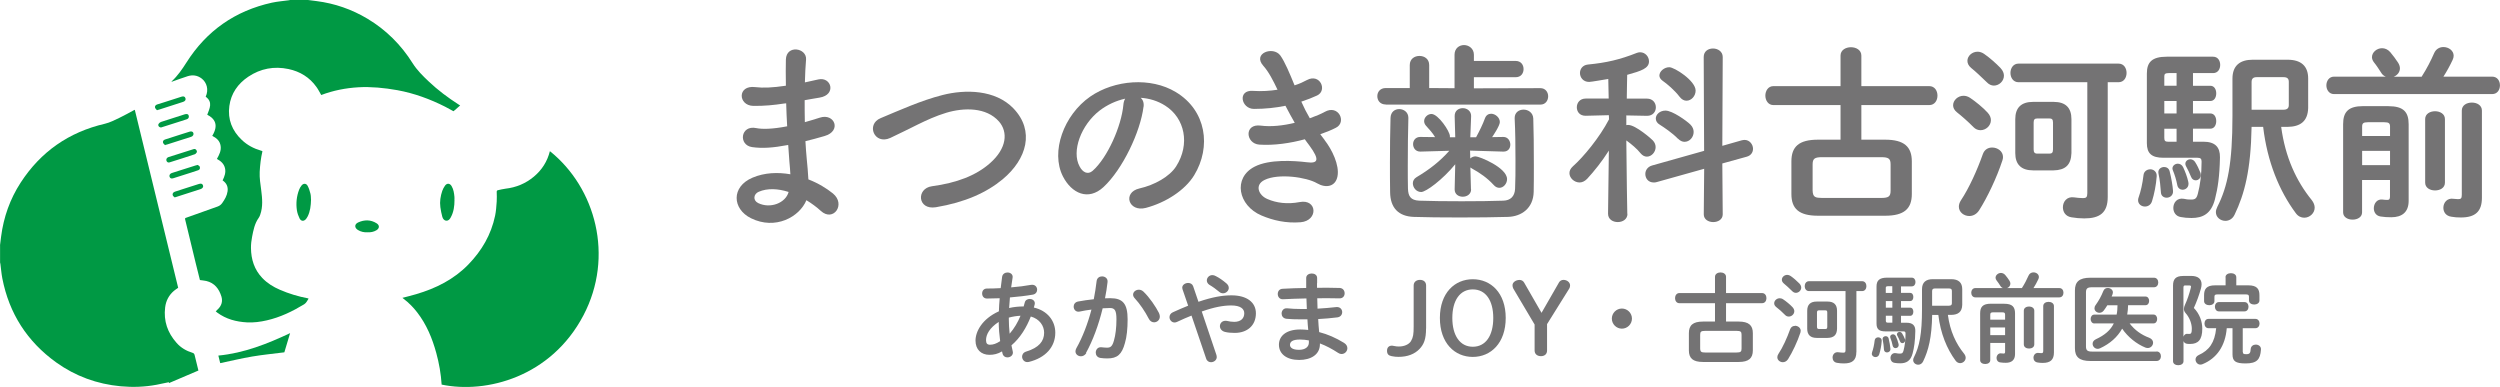 <?xml version="1.0" encoding="UTF-8"?>
<svg id="_レイヤー_2" data-name="レイヤー 2" xmlns="http://www.w3.org/2000/svg" viewBox="0 0 429.93 66.56">
  <defs>
    <style>
      .cls-1 {
        fill: #747374;
      }

      .cls-2 {
        fill: #094;
        fill-rule: evenodd;
      }
    </style>
  </defs>
  <g id="MATSU">
    <g>
      <path class="cls-2" d="M0,42.2c.06-.51.12-1.01.19-1.52.43-3.34,1.53-6.45,3.36-9.27,3.46-5.33,8.3-8.69,14.49-10.13.86-.2,1.67-.63,2.48-1.01.85-.4,1.66-.87,2.49-1.31.05-.02.09-.04.17-.08,2.49,10.21,4.97,20.4,7.46,30.61-.24.17-.49.33-.72.52-.88.75-1.38,1.71-1.52,2.85-.29,2.34.42,4.37,1.97,6.11.73.83,1.67,1.38,2.73,1.7.24.07.33.2.38.44.2.87.42,1.73.64,2.61-1.68.72-3.36,1.44-5.06,2.16,0-.03-.02-.09-.03-.15-.71.15-1.41.31-2.12.44-2.04.38-4.09.45-6.15.26-4.06-.38-7.78-1.73-11.09-4.1-4.99-3.59-8.09-8.41-9.27-14.45-.16-.82-.22-1.65-.33-2.47-.01-.09-.04-.18-.06-.28v-2.95Z"/>
      <path class="cls-2" d="M52.97,0c.49.06.99.12,1.48.19,3.12.4,6.03,1.41,8.73,3.02,3.21,1.92,5.79,4.49,7.78,7.66.75,1.19,1.75,2.18,2.77,3.14,1.57,1.49,3.3,2.78,5.12,3.95.09.06.18.12.28.18-.37.32-.73.63-1.14.99-.38-.21-.89-.5-1.42-.77-2.61-1.32-5.34-2.32-8.22-2.85-1.12-.2-2.26-.36-3.4-.45-1.1-.08-2.22-.12-3.33-.05-2.19.13-4.32.55-6.38,1.33-.27-.46-.5-.94-.81-1.37-1.19-1.68-2.84-2.68-4.82-3.1-2.47-.52-4.8-.09-6.91,1.32-1.8,1.21-2.97,2.88-3.26,5.04-.31,2.29.47,4.25,2.15,5.84.94.89,2.04,1.47,3.28,1.83.06.02.12.04.18.06.03.01.05.03.08.05-.27,1.16-.41,2.34-.47,3.53-.05,1.07.12,2.11.26,3.16.18,1.41.32,2.83-.17,4.22-.07.19-.14.38-.26.54-.7.98-.92,2.13-1.14,3.27-.12.63-.2,1.28-.19,1.93.02,1.94.57,3.7,1.94,5.14.86.9,1.89,1.54,3.03,2.03,1.56.68,3.18,1.16,4.85,1.48.02,0,.03.03.08.06-.23.33-.37.72-.76.96-2.01,1.22-4.1,2.23-6.41,2.76-1.12.26-2.26.41-3.41.35-1.86-.1-3.6-.56-5.12-1.68-.08-.06-.16-.14-.26-.22.12-.12.23-.24.34-.34.67-.62.89-1.39.63-2.23-.41-1.3-1.17-2.31-2.59-2.65-.35-.08-.71-.1-1.1-.16-.23-.94-.48-1.91-.72-2.89-.46-1.9-.92-3.8-1.38-5.7-.15-.6-.28-1.22-.44-1.82-.06-.21.02-.26.18-.31,1.8-.64,3.59-1.29,5.39-1.92.34-.12.59-.31.8-.6.43-.61.81-1.24.92-2,.12-.81-.17-1.43-.85-1.9.32-.66.59-1.33.41-2.1-.18-.77-.72-1.23-1.39-1.59.39-.71.76-1.39.64-2.23-.12-.88-.71-1.37-1.44-1.74,1.13-1.86.46-2.96-.86-3.63.39-1.07,1.01-2.17-.27-3.1.56-1.22.18-2.45-.68-3.12-.73-.56-1.55-.68-2.41-.41-.93.29-1.84.64-2.81.98.05-.07.07-.12.1-.14,1-.93,1.76-2.04,2.49-3.19,3.46-5.46,8.37-8.89,14.69-10.29.96-.21,1.96-.28,2.94-.42.09-.01.18-.04.27-.06h3.01Z"/>
      <path class="cls-2" d="M94.56,25.99c7.88,6.31,11.09,18.1,5.78,28.23-5.57,10.63-16.73,13.52-24.39,11.92-.12-1.84-.43-3.65-.92-5.43-.69-2.53-1.68-4.92-3.3-7.01-.66-.85-1.41-1.62-2.28-2.28-.07-.06-.15-.12-.24-.2.8-.21,1.59-.4,2.36-.63,3.4-1,6.49-2.54,8.99-5.12,2.29-2.36,3.9-5.11,4.58-8.36.17-.8.22-1.64.28-2.46.04-.55.01-1.1,0-1.65,0-.17.05-.26.21-.29.43-.09.86-.21,1.3-.26,1.83-.21,3.47-.89,4.88-2.07,1.39-1.16,2.31-2.61,2.76-4.4Z"/>
      <path class="cls-2" d="M37.55,61.15c4.43-.43,8.43-2.02,12.34-3.86-.33,1.1-.66,2.2-.99,3.3-1.8.23-3.67.41-5.52.72-1.83.31-3.65.75-5.51,1.14-.1-.39-.21-.83-.32-1.3Z"/>
      <path class="cls-2" d="M53.49,34.29c-.03,1.1-.14,2.06-.59,2.95-.07.13-.15.26-.24.38-.37.48-.88.47-1.15-.07-.21-.43-.37-.9-.45-1.37-.18-1.21-.06-2.41.38-3.56.1-.26.24-.5.41-.71.32-.41.8-.41,1.05.04.23.42.37.89.49,1.36.09.36.07.74.09.99Z"/>
      <path class="cls-2" d="M78.16,34.4c0,1.04-.13,2.05-.64,2.98-.16.3-.37.58-.74.57-.39,0-.61-.32-.71-.65-.15-.54-.26-1.11-.34-1.67-.13-.96.02-1.9.33-2.81.11-.32.28-.62.47-.89.34-.47.83-.43,1.13.07.34.57.43,1.21.49,1.85.02.18,0,.36,0,.54Z"/>
      <path class="cls-2" d="M63.22,39.95c-.61.03-1.17-.09-1.67-.4-.62-.38-.61-1,.05-1.3,1.08-.49,2.16-.49,3.18.16.53.34.49.87-.05,1.19-.47.28-.99.38-1.51.34Z"/>
      <path class="cls-2" d="M27,18.96c-.12-.15-.3-.29-.34-.46-.06-.24.1-.45.35-.53.41-.14.83-.26,1.24-.39.99-.32,1.97-.63,2.96-.95.36-.12.58-.03.68.25.1.28-.04.52-.4.64-1.38.45-2.75.89-4.13,1.33-.09.03-.18.04-.28.07-.02.02-.05.04-.07.05Z"/>
      <path class="cls-2" d="M28.39,24.97c-.12-.14-.3-.26-.35-.42-.08-.27.07-.47.34-.56,1-.32,1.99-.64,2.99-.96.41-.13.83-.26,1.24-.39.33-.1.58,0,.65.25.08.27-.08.54-.39.64-.5.16-1.01.32-1.51.48-.87.28-1.73.56-2.6.83-.1.03-.21.05-.31.08-.02.02-.05.04-.07.06Z"/>
      <path class="cls-2" d="M33.86,26.16c-.07.08-.18.3-.34.36-1.45.49-2.92.95-4.38,1.41-.23.07-.42-.05-.51-.27-.1-.25.04-.54.33-.64.44-.15.89-.28,1.33-.42,1-.32,1.99-.64,2.99-.95.31-.1.58.1.59.52Z"/>
      <path class="cls-2" d="M30.04,33.95c-.1-.1-.27-.2-.33-.36-.1-.26.06-.52.35-.62.52-.18,1.05-.34,1.57-.51.86-.27,1.71-.54,2.57-.82.38-.12.61-.05.71.24.1.26-.06.52-.41.64-1.42.46-2.84.91-4.26,1.37-.04.01-.08.02-.21.06Z"/>
      <path class="cls-2" d="M27.71,21.92c-.36,0-.6-.33-.44-.61.09-.15.26-.29.42-.34,1.34-.44,2.69-.87,4.04-1.3.07-.02.14-.04.22-.05.27-.04.48.04.52.33.04.25-.07.46-.32.55-.43.15-.86.28-1.3.42-1,.32-1.99.63-2.99.95-.06.02-.12.04-.15.05Z"/>
      <path class="cls-2" d="M34.01,28.37c.1.08.29.16.34.29.08.24.05.51-.25.61-.42.15-.84.28-1.27.42-1.01.32-2.02.64-3.02.96-.34.11-.55.03-.65-.25-.09-.25.07-.54.37-.64.63-.21,1.27-.4,1.91-.61.73-.23,1.45-.46,2.18-.69.1-.03.2-.05.39-.1Z"/>
    </g>
    <g>
      <g>
        <path class="cls-1" d="M134.87,17.8c-1.77.27-3.47.44-5.34.41-2.62-.07-2.76-3.61.34-3.23,1.4.17,2.96.1,5.28-.24-.03-1.8-.03-3.4,0-4.49.07-2.62,3.61-2.01,3.47-.03-.1,1.23-.17,2.59-.2,3.95.71-.14,1.5-.34,2.31-.51,2.25-.51,3.17,2.66.2,3.13-.92.14-1.77.31-2.55.44,0,1.26,0,2.52.03,3.78.82-.24,1.67-.48,2.59-.78,2.52-.82,3.81,2.31.78,3.17-1.19.34-2.28.65-3.27.88.07,1.16.14,2.21.24,3.2.1.92.2,2.14.27,3.37,1.7.65,3.17,1.57,4.22,2.42,2.28,1.87.07,4.97-2.08,3-.71-.65-1.57-1.29-2.48-1.84-1.19,2.89-5.34,5.17-9.53,3.1-3.23-1.6-3.44-5.41.27-6.98,2.08-.88,4.36-.95,6.5-.58-.03-.71-.1-1.43-.17-2.21-.07-.82-.14-1.77-.2-2.83-2.69.51-4.49.61-6.2.37-2.42-.34-2.01-3.85.71-3.27.99.2,2.69.2,5.31-.31-.07-1.29-.14-2.62-.17-3.95l-.34.03ZM130.48,32.98c-.88.37-1.06,1.46-.1,1.94,2.08,1.02,4.73,0,5.24-1.91-1.84-.58-3.64-.68-5.14-.03Z"/>
        <path class="cls-1" d="M160.94,35.64c-3.17.51-3.4-3.23-.68-3.61,4.29-.58,7.59-1.84,10.01-3.98,2.89-2.55,3.1-5.34,1.53-7.15-2.18-2.48-6.03-2.42-9.09-1.5-1.77.54-3.34,1.26-4.87,2.01-1.53.75-3.06,1.53-4.73,2.31-2.76,1.26-4.22-2.35-1.67-3.4,2.96-1.23,6.98-3.06,10.66-3.98,3.88-.99,9.06-.95,12.19,2.31,3.68,3.85,2.31,8.71-1.87,12.19-2.76,2.28-6.43,3.95-11.47,4.8Z"/>
        <path class="cls-1" d="M196.65,18.38c-.54,4.32-3.61,10.76-6.88,13.79-2.62,2.42-5.48,1.09-6.98-1.84-2.14-4.22.14-10.55,4.7-13.72,4.19-2.89,10.42-3.37,14.71-.78,5.28,3.17,6.13,9.43,3.17,14.3-1.6,2.62-4.94,4.73-8.31,5.62-3,.78-4.05-2.66-1.12-3.34,2.59-.58,5.21-2.04,6.33-3.81,2.42-3.81,1.5-8.27-1.87-10.42-1.33-.85-2.76-1.26-4.22-1.36.37.34.58.88.48,1.57ZM189.1,19.02c-3.17,2.45-4.87,6.98-3.44,9.6.51.99,1.4,1.5,2.25.75,2.55-2.25,4.94-7.66,5.28-11.34.03-.41.14-.78.31-1.06-1.57.34-3.1,1.06-4.39,2.04Z"/>
        <path class="cls-1" d="M227.8,24.1c1.23,1.57,2.59,4.29,2.21,6.23-.34,1.77-1.97,2.08-3.51,1.19-1.8-1.06-6.64-1.74-9.02-.58-1.77.85-1.06,2.66.51,3.3,1.5.65,3.4.92,5.52.51,3.03-.58,3.23,3.2.17,3.47-2.52.2-4.73-.31-6.74-1.16-4.02-1.7-4.97-6.47-1.16-8.41,2.52-1.29,6.71-1.02,8.95-.75,1.84.24,2.38-.27.41-2.93-.24-.34-.51-.65-.75-1.02-2.49.68-5.31,1.09-7.83.92-2.35-.17-2.65-3.64.24-3.27,1.77.24,3.91,0,5.86-.48-.51-.89-1.05-1.87-1.6-2.93-1.63.34-3.47.54-5.41.54-2.21,0-2.89-3.3-.17-3.1,1.5.1,2.93,0,4.22-.2-.75-1.57-1.5-3.06-2.45-4.12-1.91-2.14,1.7-3.44,2.93-1.77.78,1.09,1.6,3.06,2.45,5.14.85-.27,1.57-.61,2.14-.92,2.25-1.19,3.54,1.8,1.74,2.66-.78.37-1.67.71-2.72,1.06.44.99.92,1.94,1.46,2.86,1.05-.37,1.94-.75,2.55-1.09,2.38-1.36,3.85,1.77,1.94,2.72-.71.37-1.63.75-2.69,1.12.24.34.51.65.75.99Z"/>
        <path class="cls-1" d="M238.32,17.97c-.99,0-1.46-.71-1.46-1.43s.48-1.4,1.46-1.4h4.12v-3.95c0-1.06.82-1.57,1.67-1.57s1.67.51,1.67,1.57v3.95l4.36.03v-5.75c0-1.12.82-1.67,1.63-1.67s1.7.58,1.7,1.67v1.06h7.18c.92,0,1.36.68,1.36,1.4s-.44,1.4-1.36,1.4h-7.18v1.91l11.44-.03c.88,0,1.33.71,1.33,1.4,0,.71-.44,1.43-1.33,1.43h-26.59ZM242.2,20.28c-.07,2.31-.1,5.45-.1,8.2,0,1.46,0,2.86.03,3.95.04,1.29.44,2.01,1.94,2.08,1.87.07,4.6.1,7.29.1s5.34-.03,7.15-.1c1.26-.03,1.97-.75,2.04-2.01.07-1.4.07-3.13.07-4.9,0-2.49-.03-5.11-.14-7.22v-.1c0-.95.75-1.43,1.53-1.43s1.63.51,1.67,1.53c.07,1.87.1,5.04.1,8.1,0,1.6,0,3.2-.03,4.53-.07,2.79-2.08,4.22-4.43,4.29-2.21.07-5.28.1-8.31.1s-5.92-.03-7.9-.1c-2.59-.1-4.02-1.53-4.05-4.25-.03-1.57-.03-3.27-.03-5.07,0-2.55.03-5.21.1-7.69.03-1.06.75-1.53,1.5-1.53s1.57.51,1.57,1.5v.03ZM252.99,32.57c0,.82-.71,1.26-1.43,1.26s-1.4-.41-1.4-1.26v-.03l.1-4.29c-2.18,2.66-5.04,4.77-5.86,4.77s-1.43-.75-1.43-1.5c0-.37.17-.78.65-1.06,2.25-1.33,4.05-2.76,5.62-4.53l-4.97.14h-.03c-.82,0-1.23-.65-1.23-1.29,0-.61.41-1.23,1.23-1.23h.03l2.52.03c-.41-.71-.99-1.33-1.57-1.97-.2-.24-.31-.51-.31-.78,0-.65.61-1.23,1.26-1.23,1.16,0,3.17,3,3.17,3.81v.2h.92l-.1-3.61c-.03-1.02.75-1.4,1.4-1.4.71,0,1.43.48,1.43,1.33v.07l-.14,3.61h.99c.58-1.06,1.19-2.31,1.53-3.27.2-.54.61-.78,1.06-.78.71,0,1.5.65,1.5,1.43,0,.65-1.26,2.49-1.33,2.59l1.91-.03h.03c.78,0,1.19.68,1.19,1.33,0,.61-.37,1.19-1.16,1.19h-.07l-5.69-.17.03,1.36c.24-.24.58-.37.92-.37.65,0,5.41,1.94,5.41,3.91,0,.78-.61,1.5-1.33,1.5-.31,0-.68-.14-.99-.51-1.09-1.19-2.38-2.08-3.68-2.79-.1-.07-.24-.14-.31-.2l.1,3.74v.03Z"/>
        <path class="cls-1" d="M279.88,36.76c0,.95-.82,1.43-1.67,1.43s-1.67-.48-1.67-1.43v-.03l.14-10.83c-1.16,1.84-2.52,3.54-3.75,4.87-.41.41-.85.61-1.29.61-.92,0-1.74-.78-1.74-1.6,0-.41.17-.78.58-1.16,1.84-1.63,4.6-4.97,6.23-8.1l-.03-.71-3.98.1h-.03c-1.02,0-1.5-.71-1.5-1.46s.51-1.5,1.53-1.5h3.95l-.07-3.37c-.65.1-2.93.51-3.3.51-1.02,0-1.57-.78-1.57-1.53,0-.68.44-1.36,1.36-1.46,3.2-.31,5.51-.85,8.44-2.01.2-.07.37-.1.54-.1.89,0,1.53.75,1.53,1.57,0,1.19-1.29,1.63-3.75,2.31-.03.71-.03,2.25-.07,4.09h3.47c1.02,0,1.53.75,1.53,1.5s-.51,1.46-1.5,1.46h-.04l-3.54-.07v1.67c.14-.03.24-.03.34-.03,1.26,0,4.05,2.45,4.22,2.66.34.37.48.75.48,1.16,0,.85-.71,1.63-1.5,1.63-.37,0-.75-.17-1.09-.58-.58-.75-1.6-1.6-2.45-2.21.03,5.14.17,12.6.17,12.6v.03ZM293.06,29.03l-8.14,2.28c-.2.07-.37.07-.54.07-.92,0-1.43-.71-1.43-1.46,0-.61.37-1.23,1.16-1.46l8.95-2.52-.07-16.14c0-.99.78-1.46,1.6-1.46s1.67.51,1.67,1.46l-.07,15.28,3.34-.95c.17-.03.34-.07.48-.07.88,0,1.46.78,1.46,1.53,0,.58-.34,1.16-1.09,1.36l-4.19,1.16.07,8.75c0,.89-.82,1.33-1.63,1.33s-1.63-.44-1.63-1.33l.07-7.83ZM288.56,23.86c-.99-1.02-2.38-1.94-3.13-2.42-.48-.27-.68-.68-.68-1.06,0-.68.68-1.36,1.67-1.36,1.19,0,3.64,1.77,4.26,2.38.41.41.58.85.58,1.29,0,.92-.71,1.7-1.57,1.7-.37,0-.75-.17-1.12-.54ZM288.84,16.64c-.85-1.12-2.14-2.21-2.93-2.76-.37-.27-.54-.58-.54-.89,0-.71.82-1.43,1.7-1.43s4.53,2.32,4.53,4.02c0,.95-.75,1.74-1.57,1.74-.41,0-.82-.2-1.19-.68Z"/>
      </g>
      <g>
        <path class="cls-1" d="M324.2,24.02c3.26,0,4.58,1.22,4.58,3.74v5.6c0,2.53-1.31,3.74-4.58,3.74h-11.55c-3.3,0-4.58-1.22-4.58-3.74v-5.6c0-2.53,1.28-3.74,4.58-3.74h3.87v-5.95h-11.55c-.9,0-1.38-.83-1.38-1.63s.48-1.63,1.38-1.63h11.55v-5.25c0-.96.9-1.44,1.79-1.44s1.79.48,1.79,1.44v5.25h11.68c.93,0,1.41.8,1.41,1.63s-.48,1.63-1.41,1.63h-11.68v5.95h4.1ZM323.53,34.04c1.31,0,1.6-.29,1.6-1.28v-4.45c0-.99-.29-1.28-1.6-1.28h-10.21c-1.31,0-1.6.29-1.6,1.28v4.45c.03,1.22.54,1.25,1.6,1.28h10.21Z"/>
        <path class="cls-1" d="M341.8,19.35c.42.45.58.9.58,1.31,0,.96-.86,1.73-1.79,1.73-.42,0-.86-.16-1.22-.54-.83-.86-2.08-1.95-2.82-2.53-.48-.38-.67-.8-.67-1.22,0-.86.83-1.63,1.79-1.63.35,0,.74.1,1.12.35.96.64,2.21,1.66,3.01,2.53ZM342.6,25.37c.93,0,1.86.64,1.86,1.63,0,.19-.03.38-.1.58-.96,2.94-2.59,6.37-4,8.58-.45.7-1.09.99-1.7.99-.93,0-1.79-.67-1.79-1.6,0-.35.1-.7.35-1.09,1.41-2.11,2.82-5.25,3.78-7.97.29-.8.93-1.12,1.6-1.12ZM344.04,11.71c.42.45.58.9.58,1.31,0,.93-.83,1.7-1.73,1.7-.42,0-.86-.19-1.25-.61-.9-.86-1.89-1.82-2.66-2.43-.45-.38-.64-.8-.64-1.22,0-.83.8-1.57,1.76-1.57.35,0,.77.13,1.12.38.93.64,2.02,1.6,2.82,2.43ZM362.47,33.88c0,2.72-1.38,3.68-4.03,3.68-.74,0-1.44-.06-2.21-.19-1.02-.16-1.47-.93-1.47-1.73,0-.93.67-1.89,1.92-1.7.45.06.99.13,1.54.13s.74-.16.74-.86V14.14h-11.84c-.9,0-1.38-.8-1.38-1.6s.48-1.6,1.38-1.6h17.21c.93,0,1.38.8,1.38,1.6s-.45,1.6-1.38,1.6h-1.86v19.74ZM349.64,29.3c-2.05,0-3.07-1.02-3.07-2.98v-5.82c0-1.98,1.02-2.98,3.07-2.98h3.52c2.05,0,3.07.99,3.07,2.98v5.82c-.06,2.05-1.06,2.94-3.07,2.98h-3.52ZM352.42,26.42c.45,0,.64-.16.64-.74v-4.61c0-.54-.19-.7-.64-.7h-2.02c-.48,0-.67.16-.67.7v4.61c0,.48.13.74.64.74h2.05Z"/>
        <path class="cls-1" d="M369.77,29.11c.58,0,1.18.42,1.12,1.22-.1,1.47-.42,3.04-.8,4.26-.19.64-.7.93-1.22.93-.61,0-1.18-.42-1.18-1.09,0-.16.03-.32.1-.51.35-.96.67-2.37.83-3.78.06-.67.61-1.02,1.15-1.02ZM377.13,14.75h2.98c.7,0,1.02.64,1.02,1.31s-.32,1.31-1.02,1.31h-2.98v2.14h2.98c.7,0,1.02.64,1.02,1.31s-.32,1.31-1.02,1.31h-2.98v2.24h1.79c2.02,0,2.88.93,2.85,2.69-.06,3.3-.38,5.34-.86,7.2-.64,2.5-2.08,3.23-4.03,3.23-.74,0-1.28-.06-1.82-.16-.9-.13-1.31-.86-1.31-1.57,0-.9.64-1.79,1.82-1.57.38.1.77.13,1.22.13.7,0,.96-.16,1.18-1.02.38-1.44.64-3.23.64-5.5,0-.48-.16-.67-.7-.67h-5.86c-2.02,0-2.85-.74-2.85-2.5v-12c0-1.92.86-2.88,3.42-2.88h7.97c.83,0,1.22.7,1.22,1.41s-.38,1.41-1.22,1.41h-3.46v2.18ZM373.7,32.82c.06.77-.54,1.18-1.09,1.18-.48,0-.96-.29-.99-.9-.06-.93-.19-2.21-.42-3.26-.16-.7.42-1.12.96-1.12.42,0,.83.22.96.74.29,1.15.51,2.43.58,3.36ZM372.97,12.57c-.61,0-.77.16-.77.54v1.63h2.11v-2.18h-1.34ZM374.31,19.51v-2.14h-2.11v2.14h2.11ZM374.31,22.14h-2.11v1.57c0,.54.16.67.77.67h1.34v-2.24ZM376.33,31.29c.19.86-.42,1.34-.99,1.34-.38,0-.8-.26-.9-.77-.19-.99-.48-1.89-.74-2.5-.06-.13-.1-.29-.1-.38,0-.51.48-.83.93-.83.35,0,.7.19.9.58.35.77.7,1.63.9,2.56ZM378.41,29.69c.06.16.06.29.06.42,0,.54-.42.9-.86.9-.32,0-.64-.16-.8-.58-.29-.74-.58-1.28-.86-1.82-.1-.16-.13-.32-.13-.45,0-.45.42-.77.86-.77.29,0,.61.16.8.45.38.58.7,1.28.93,1.86ZM387.21,21.82c-.13,7.46-1.22,11.55-2.91,15.07-.35.77-.99,1.09-1.6,1.09-.83,0-1.63-.61-1.63-1.5,0-.29.1-.61.26-.93,1.76-3.46,2.59-7.46,2.59-15.62v-6.4c0-2.27,1.31-3.26,3.49-3.26h5.98c2.34,0,3.55,1.09,3.55,3.23v5.06c-.06,2.3-1.34,3.23-3.55,3.26h-1.09c.7,5.25,2.62,9.34,5.25,12.58.35.45.51.9.51,1.31,0,.96-.86,1.73-1.79,1.73-.51,0-1.06-.22-1.47-.8-2.85-3.84-4.9-8.86-5.6-14.82h-1.98ZM392.68,18.87c.64,0,.93-.26.93-.8v-4c0-.54-.26-.8-.9-.8h-4.64c-.58,0-.86.26-.86.83v4.77h5.47Z"/>
        <path class="cls-1" d="M416.46,13.18c.9-1.41,1.57-2.72,2.14-4.03.32-.74.96-1.06,1.6-1.06.9,0,1.76.61,1.76,1.5,0,.22-.06.48-.19.74-.48,1.02-.99,1.95-1.57,2.85h8.38c.9,0,1.34.74,1.34,1.5s-.45,1.5-1.34,1.5h-27.2c-.86,0-1.31-.77-1.31-1.5s.45-1.5,1.31-1.5h8.9c-.32-.13-.61-.35-.8-.7-.38-.58-.8-1.25-1.25-1.79-.22-.29-.32-.61-.32-.86,0-.83.83-1.54,1.73-1.54.48,0,.99.19,1.41.67.54.64.96,1.22,1.38,1.86.19.32.29.64.29.93,0,.67-.48,1.22-1.06,1.44h4.8ZM410.76,18.26c2.56,0,3.46.99,3.46,3.1v13.18c0,1.95-1.15,2.82-2.98,2.82-.7,0-1.25-.03-1.86-.13-.8-.13-1.15-.77-1.15-1.41,0-.8.54-1.63,1.5-1.5.26.03.51.06.8.06.35,0,.48-.13.48-.58v-2.85h-4.8v5.57c0,.83-.8,1.25-1.63,1.25s-1.63-.42-1.63-1.25v-15.17c0-2.11.9-3.1,3.46-3.1h4.35ZM407.21,21.02c-.8,0-.99.19-.99.77v1.6h4.8v-1.6c0-.58-.19-.77-.99-.77h-2.82ZM411.02,25.94h-4.8v2.46h4.8v-2.46ZM417.06,20.47c0-.9.86-1.34,1.7-1.34s1.7.45,1.7,1.34v10.94c0,.9-.83,1.34-1.7,1.34s-1.7-.45-1.7-1.34v-10.94ZM426.82,34.01c0,2.37-1.15,3.39-3.62,3.39-.67,0-1.02-.03-1.63-.13-.96-.13-1.38-.83-1.38-1.54,0-.86.64-1.73,1.76-1.54.29.03.58.06.77.06.48,0,.64-.13.64-.74v-14.49c0-.93.86-1.38,1.73-1.38s1.73.45,1.73,1.38v14.98Z"/>
      </g>
    </g>
    <g>
      <path class="cls-1" d="M171.78,53.57c.02-.76.07-1.53.14-2.28-.78.03-1.53.05-2.19.05-.56,0-.83-.42-.83-.87s.27-.85.83-.85c.71,0,1.53-.02,2.36-.07.07-.63.15-1.28.25-1.96.08-.49.51-.73.92-.73.49,0,.97.32.88.88-.08.58-.17,1.14-.25,1.68,1.24-.1,2.45-.25,3.4-.43.7-.12,1.07.36,1.07.83,0,.37-.24.77-.75.85-1.12.2-2.52.36-3.93.48-.03.59-.1,1.21-.14,1.82.82-.19,1.67-.27,2.5-.27.07-.22.14-.44.19-.68.1-.42.48-.61.85-.61.44,0,.88.27.88.75,0,.07-.02.14-.03.22-.05.17-.08.34-.14.51,2.35.54,3.69,2.29,3.69,4.32,0,2.48-1.7,4.33-4.54,5.03-.08.02-.19.03-.27.03-.54,0-.9-.46-.9-.94,0-.36.22-.73.73-.88,2.16-.66,3.06-1.77,3.06-3.23,0-1.17-.76-2.36-2.29-2.79-.73,1.87-1.8,3.66-3.33,4.96.07.36.14.7.22,1.02.02.07.03.15.03.22,0,.53-.49.83-.95.83-.36,0-.7-.19-.82-.61-.03-.14-.07-.29-.1-.42-.73.44-1.43.59-2.16.59-1.44,0-2.4-.92-2.4-2.45s1.1-3.71,4.01-5.03ZM170.28,59.28c.51,0,1-.15,1.72-.61-.15-1.1-.24-2.21-.25-3.31-1.56,1.02-2.18,2.16-2.18,3.13.02.54.14.78.71.8ZM175.5,54.3c-.68.03-1.34.14-2.01.32v.29c0,.77.05,1.62.14,2.48.8-.92,1.41-1.97,1.87-3.09Z"/>
      <path class="cls-1" d="M186.81,60.73c-.24.37-.58.54-.92.54-.49,0-.94-.34-.94-.85,0-.15.05-.34.15-.53,1.07-1.89,1.96-4.21,2.6-6.65-.7.08-1.38.2-2.02.34-.66.14-1.04-.36-1.04-.85,0-.39.24-.78.76-.88.87-.17,1.8-.29,2.7-.39.2-1.04.37-2.09.49-3.13.07-.54.49-.8.93-.8.51,0,1.02.34.95.97-.1.92-.25,1.87-.44,2.8.34-.02.65-.02.92-.02,2.18,0,2.97.99,2.97,3.65,0,1.6-.15,3.03-.46,4.06-.53,1.96-1.31,2.65-3.03,2.65-.41,0-.83-.03-1.16-.08-.58-.08-.83-.51-.83-.92,0-.51.36-1,1-.92.32.03.58.07.93.07.59,0,.9-.19,1.19-1.19.29-.97.44-2.29.44-3.69,0-1.53-.29-1.94-1.11-1.94-.37,0-.8.02-1.26.05-.68,2.8-1.68,5.54-2.87,7.68ZM199.32,53.86c.1.2.14.41.14.58,0,.59-.48.99-.99.99-.34,0-.71-.19-.93-.65-.63-1.22-1.51-2.53-2.41-3.5-.19-.2-.27-.43-.27-.61,0-.48.48-.85.99-.85.27,0,.54.1.78.32,1.07,1.02,2.12,2.58,2.7,3.72Z"/>
      <path class="cls-1" d="M204.91,54.27c-.76.31-1.6.66-2.5,1.09-.15.07-.29.1-.42.1-.51,0-.87-.46-.87-.92,0-.32.17-.65.56-.83.97-.44,1.84-.82,2.65-1.14l-.97-2.82c-.03-.1-.05-.19-.05-.27,0-.51.53-.82,1.02-.82.36,0,.71.17.85.54l.92,2.7c2.43-.83,4.15-1.11,5.68-1.11,2.67,0,4.2,1.22,4.2,3.09,0,2.12-1.51,3.37-3.64,3.37-.68,0-1.19-.05-1.68-.17-.59-.15-.87-.58-.87-.99,0-.48.36-.92.95-.92.1,0,.2,0,.32.03.34.08.76.15,1.19.15,1.09,0,1.73-.56,1.73-1.48,0-.76-.65-1.34-2.24-1.34-1.34,0-2.89.27-5.07,1.04l2.53,7.5c.03.12.05.22.05.32,0,.54-.49.9-.99.9-.34,0-.7-.19-.83-.61l-2.53-7.43ZM211.32,49.49c0,.51-.46.95-.99.95-.22,0-.46-.07-.68-.27-.53-.44-1.04-.82-1.67-1.19-.31-.2-.44-.49-.44-.75,0-.48.41-.92.95-.92.19,0,.39.05.59.17.63.32,1.12.66,1.84,1.26.27.24.39.49.39.75Z"/>
      <path class="cls-1" d="M226.49,48.71v.78c1.36-.02,2.7,0,3.88.03.58.02.87.46.87.92s-.29.87-.87.87c-1.14-.03-2.46-.03-3.84-.02,0,.59.02,1.19.05,1.79,1.12-.07,2.21-.15,3.2-.27.68-.07,1.04.39,1.04.87,0,.41-.27.83-.83.9-1.04.14-2.16.22-3.3.29.03.75.1,1.5.17,2.24,1.45.37,2.89,1,4.27,1.85.41.25.58.59.58.92,0,.53-.44,1-1,1-.19,0-.37-.05-.58-.19-1.04-.68-2.09-1.24-3.14-1.63v.12c0,1.84-1.6,2.72-3.57,2.72-2.16,0-3.48-1.04-3.48-2.62,0-1.48,1.22-2.62,3.66-2.62.46,0,.9.03,1.38.08-.05-.61-.12-1.22-.14-1.82h-.97c-1.02,0-2.06-.03-2.65-.1-.56-.07-.82-.49-.82-.9,0-.48.34-.97.97-.9.63.07,1.48.12,2.45.12h.92c-.03-.61-.05-1.21-.07-1.82-1.44.03-2.86.08-4.05.14-.58.02-.88-.44-.88-.9s.27-.88.85-.9c1.19-.07,2.6-.12,4.04-.14v-1.72c0-.51.48-.77.95-.77s.93.25.93.77v.9ZM225.09,58.91v-.37c-.53-.1-1.02-.15-1.53-.15-1.33,0-1.72.41-1.72.92,0,.46.44.85,1.55.85s1.7-.53,1.7-1.24Z"/>
      <path class="cls-1" d="M245.24,56.49c0,1.82-.36,2.72-1.12,3.52-.83.87-2.04,1.36-3.62,1.36-.36,0-.76-.03-1.17-.12-.54-.1-.8-.36-.8-.93s.32-.88.87-.88c.2,0,.56.15,1.16.15.95,0,1.75-.37,2.09-.93.39-.66.46-1.22.46-2.52v-7.04c0-.63.48-.97,1.09-.97s1.05.34,1.05.97v7.39Z"/>
      <path class="cls-1" d="M247.62,54.68c0-4.33,2.57-6.66,5.66-6.66s5.66,2.33,5.66,6.66-2.57,6.7-5.66,6.7-5.66-2.35-5.66-6.7ZM256.8,54.68c0-3.03-1.31-4.91-3.52-4.91s-3.52,1.89-3.52,4.91,1.31,4.95,3.52,4.95,3.52-1.89,3.52-4.95Z"/>
      <path class="cls-1" d="M260.25,49.63c-.1-.17-.14-.37-.14-.59,0-.46.53-.9,1.22-.9.34,0,.63.19.78.46l2.99,5.2,3.01-5.24c.14-.24.41-.43.76-.43.63,0,1.14.44,1.14.95,0,.22-.05.39-.14.54l-3.82,6.12v4.54c0,.63-.44.97-1.05.97s-1.09-.34-1.09-.97v-4.47l-3.67-6.19Z"/>
      <path class="cls-1" d="M280.65,54.79c0,.95-.78,1.73-1.73,1.73s-1.73-.78-1.73-1.73.78-1.73,1.73-1.73,1.73.78,1.73,1.73Z"/>
      <path class="cls-1" d="M299.01,55.3c1.73,0,2.43.65,2.43,1.99v2.97c0,1.34-.7,1.99-2.43,1.99h-6.14c-1.75,0-2.43-.65-2.43-1.99v-2.97c0-1.34.68-1.99,2.43-1.99h2.06v-3.16h-6.14c-.48,0-.73-.44-.73-.87s.26-.87.73-.87h6.14v-2.79c0-.51.48-.76.95-.76s.95.25.95.76v2.79h6.2c.49,0,.75.42.75.87s-.25.87-.75.87h-6.2v3.16h2.18ZM298.65,60.62c.7,0,.85-.15.85-.68v-2.36c0-.53-.15-.68-.85-.68h-5.42c-.7,0-.85.15-.85.68v2.36c.02.65.29.66.85.68h5.42Z"/>
      <path class="cls-1" d="M308.26,52.82c.22.24.31.48.31.7,0,.51-.46.92-.95.92-.22,0-.46-.08-.65-.29-.44-.46-1.1-1.04-1.5-1.34-.25-.2-.36-.42-.36-.65,0-.46.44-.87.95-.87.19,0,.39.05.6.19.51.34,1.17.88,1.6,1.34ZM308.68,56.02c.49,0,.99.34.99.87,0,.1-.02.2-.05.31-.51,1.56-1.38,3.38-2.12,4.56-.24.37-.58.53-.9.53-.49,0-.95-.36-.95-.85,0-.19.05-.37.19-.58.75-1.12,1.5-2.79,2.01-4.23.15-.42.49-.59.85-.59ZM309.45,48.76c.22.24.31.48.31.7,0,.49-.44.9-.92.9-.22,0-.46-.1-.66-.32-.48-.46-1-.97-1.41-1.29-.24-.2-.34-.42-.34-.65,0-.44.42-.83.93-.83.19,0,.41.07.59.2.49.34,1.07.85,1.5,1.29ZM319.24,60.54c0,1.44-.73,1.96-2.14,1.96-.39,0-.76-.03-1.17-.1-.54-.08-.78-.49-.78-.92,0-.49.36-1,1.02-.9.24.03.53.07.82.07s.39-.08.39-.46v-10.13h-6.29c-.48,0-.73-.42-.73-.85s.25-.85.73-.85h9.15c.49,0,.73.42.73.85s-.24.85-.73.85h-.99v10.49ZM312.42,58.11c-1.09,0-1.63-.54-1.63-1.58v-3.09c0-1.05.54-1.58,1.63-1.58h1.87c1.09,0,1.63.53,1.63,1.58v3.09c-.03,1.09-.56,1.56-1.63,1.58h-1.87ZM313.9,56.58c.24,0,.34-.08.34-.39v-2.45c0-.29-.1-.37-.34-.37h-1.07c-.25,0-.36.09-.36.37v2.45c0,.25.07.39.34.39h1.09Z"/>
      <path class="cls-1" d="M323.01,58.01c.31,0,.63.22.59.65-.05.78-.22,1.61-.42,2.26-.1.34-.37.49-.65.49-.32,0-.63-.22-.63-.58,0-.08.02-.17.05-.27.19-.51.36-1.26.44-2.01.03-.36.32-.54.61-.54ZM326.92,50.37h1.58c.37,0,.54.34.54.7s-.17.7-.54.7h-1.58v1.14h1.58c.37,0,.54.34.54.7s-.17.7-.54.7h-1.58v1.19h.95c1.07,0,1.53.49,1.51,1.43-.03,1.75-.2,2.84-.46,3.83-.34,1.33-1.11,1.72-2.14,1.72-.39,0-.68-.03-.97-.08-.48-.07-.7-.46-.7-.83,0-.48.34-.95.97-.83.2.05.41.07.65.07.37,0,.51-.08.63-.54.2-.77.34-1.72.34-2.92,0-.25-.08-.36-.37-.36h-3.11c-1.07,0-1.51-.39-1.51-1.33v-6.38c0-1.02.46-1.53,1.82-1.53h4.23c.44,0,.65.37.65.75s-.2.75-.65.75h-1.84v1.16ZM325.1,59.98c.03.41-.29.63-.58.63-.25,0-.51-.15-.53-.48-.03-.49-.1-1.17-.22-1.73-.08-.37.22-.59.51-.59.22,0,.44.12.51.39.15.61.27,1.29.31,1.79ZM324.71,49.22c-.32,0-.41.08-.41.29v.87h1.12v-1.16h-.71ZM325.43,52.91v-1.14h-1.12v1.14h1.12ZM325.43,54.3h-1.12v.83c0,.29.08.36.41.36h.71v-1.19ZM326.5,59.16c.1.46-.22.71-.53.71-.2,0-.42-.14-.48-.41-.1-.53-.26-1-.39-1.33-.03-.07-.05-.15-.05-.2,0-.27.25-.44.49-.44.19,0,.37.1.48.31.19.41.37.87.48,1.36ZM327.6,58.31c.03.08.03.15.03.22,0,.29-.22.48-.46.48-.17,0-.34-.08-.42-.31-.15-.39-.31-.68-.46-.97-.05-.08-.07-.17-.07-.24,0-.24.22-.41.46-.41.15,0,.32.09.42.24.2.31.37.68.49.99ZM332.28,54.13c-.07,3.96-.65,6.14-1.55,8.01-.19.41-.53.58-.85.58-.44,0-.87-.32-.87-.8,0-.15.05-.32.14-.49.93-1.84,1.38-3.96,1.38-8.29v-3.4c0-1.21.7-1.73,1.85-1.73h3.18c1.24,0,1.89.58,1.89,1.72v2.69c-.03,1.22-.71,1.72-1.89,1.73h-.58c.37,2.79,1.39,4.96,2.79,6.68.19.24.27.48.27.7,0,.51-.46.92-.95.92-.27,0-.56-.12-.78-.42-1.51-2.04-2.6-4.71-2.97-7.87h-1.05ZM335.18,52.57c.34,0,.49-.14.49-.42v-2.12c0-.29-.14-.42-.48-.42h-2.46c-.31,0-.46.14-.46.44v2.53h2.91Z"/>
      <path class="cls-1" d="M347.71,49.54c.48-.75.83-1.44,1.14-2.14.17-.39.51-.56.85-.56.48,0,.93.32.93.8,0,.12-.03.25-.1.39-.25.54-.53,1.04-.83,1.51h4.45c.48,0,.71.39.71.8s-.24.8-.71.8h-14.45c-.46,0-.7-.41-.7-.8s.24-.8.7-.8h4.73c-.17-.07-.32-.19-.42-.37-.2-.31-.42-.66-.66-.95-.12-.15-.17-.32-.17-.46,0-.44.44-.82.92-.82.25,0,.53.1.75.36.29.34.51.65.73.99.1.17.15.34.15.49,0,.36-.25.65-.56.76h2.55ZM344.69,52.24c1.36,0,1.84.53,1.84,1.65v7c0,1.04-.61,1.5-1.58,1.5-.37,0-.66-.02-.99-.07-.42-.07-.61-.41-.61-.75,0-.42.29-.87.8-.8.14.02.27.03.42.03.19,0,.25-.07.25-.31v-1.51h-2.55v2.96c0,.44-.42.66-.87.66s-.87-.22-.87-.66v-8.06c0-1.12.48-1.65,1.84-1.65h2.31ZM342.8,53.71c-.42,0-.53.1-.53.41v.85h2.55v-.85c0-.31-.1-.41-.53-.41h-1.5ZM344.82,56.32h-2.55v1.31h2.55v-1.31ZM348.04,53.42c0-.48.46-.71.9-.71s.9.24.9.71v5.81c0,.48-.44.71-.9.71s-.9-.24-.9-.71v-5.81ZM353.22,60.61c0,1.26-.61,1.8-1.92,1.8-.36,0-.54-.02-.87-.07-.51-.07-.73-.44-.73-.82,0-.46.34-.92.93-.82.15.02.31.03.41.03.25,0,.34-.07.34-.39v-7.7c0-.49.46-.73.92-.73s.92.24.92.73v7.96Z"/>
      <path class="cls-1" d="M370.87,60.44c.49,0,.75.41.75.82s-.25.82-.75.82h-11.39c-1.92,0-2.65-.71-2.65-2.19v-9.94c0-1.48.73-2.19,2.65-2.19h10.95c.49,0,.73.41.73.82s-.24.82-.73.82h-10.66c-.8,0-1.04.22-1.04.88v9.3c0,.66.24.88,1.04.88h11.1ZM360.18,55.63c-.42,0-.65-.39-.65-.77s.22-.76.65-.76h3.82c.12-.53.14-1.07.15-1.6h-1.75c-.19.31-.39.61-.61.9-.2.27-.48.39-.75.39-.44,0-.85-.32-.85-.77,0-.17.05-.36.2-.56.53-.73.97-1.53,1.33-2.43.14-.36.44-.51.76-.51.44,0,.88.31.88.76,0,.08-.02.19-.05.29-.05.14-.12.29-.17.42h5.8c.44,0,.65.37.65.75s-.2.75-.65.75h-2.97c0,.54-.07,1.07-.15,1.6h4.5c.44,0,.65.37.65.76s-.2.77-.65.77h-4.08c.83,1.12,2.02,1.97,3.35,2.46.49.19.68.53.68.85,0,.46-.37.92-.92.92-.12,0-.27-.03-.41-.08-1.5-.61-2.99-1.79-3.99-3.25-.82,1.46-2.09,2.58-3.79,3.37-.15.07-.29.1-.42.1-.49,0-.87-.42-.87-.87,0-.31.17-.59.56-.78,1.51-.7,2.5-1.53,3.08-2.72h-3.33Z"/>
      <path class="cls-1" d="M376.82,47.45c1.19,0,1.79.53,1.79,1.45,0,.24-.05.49-.12.76-.31,1.1-.75,2.31-1.21,3.3.99,1.02,1.45,2.31,1.45,3.57,0,1.92-.73,2.62-2.07,2.62-.29,0-.34,0-.58-.03-.29-.05-.49-.22-.58-.46v3.47c0,.44-.44.68-.9.68s-.9-.24-.9-.68v-13.02c0-1.14.49-1.65,1.75-1.65h1.38ZM375.83,49.08c-.27,0-.34.1-.34.41v8.41c.12-.31.36-.54.71-.49.15.02.17.02.27.02.36,0,.46-.17.46-.9,0-.83-.34-1.85-1.04-2.65-.22-.24-.32-.48-.32-.75,0-.22.07-.46.2-.75.36-.76.75-1.9.99-2.89.02-.08.03-.15.03-.2,0-.15-.1-.2-.32-.2h-.65ZM385.71,60.54c0,.31.14.37.59.37.59,0,.71-.2.76-.9.05-.51.46-.75.88-.75.46,0,.94.31.88.88-.12,1.7-.71,2.36-2.65,2.36-1.73,0-2.24-.39-2.24-1.56v-4.5h-.99c-.24,3.04-1.72,5.2-4.18,6.19-.12.05-.24.07-.36.07-.48,0-.83-.43-.83-.87,0-.29.15-.59.56-.78,1.77-.8,2.75-2.12,2.99-4.61h-1.33c-.46,0-.68-.41-.68-.8s.22-.8.68-.8h8.09c.46,0,.7.41.7.8s-.24.8-.7.8h-2.19v4.1ZM382.72,47.69c0-.48.46-.71.94-.71s.92.24.92.71v1.38h2.06c1.5,0,1.92.63,1.92,1.7v.9c0,.46-.44.7-.9.7s-.9-.24-.9-.7v-.63c0-.32-.14-.41-.54-.41h-4.86c-.41,0-.54.08-.54.41v.75c0,.46-.44.7-.88.7s-.9-.24-.9-.7v-1.02c0-1.07.41-1.7,1.9-1.7h1.8v-1.38ZM381.58,53.55c-.44,0-.68-.41-.68-.8s.24-.8.68-.8h4.42c.46,0,.68.41.68.8s-.22.8-.68.8h-4.42Z"/>
    </g>
  </g>
</svg>